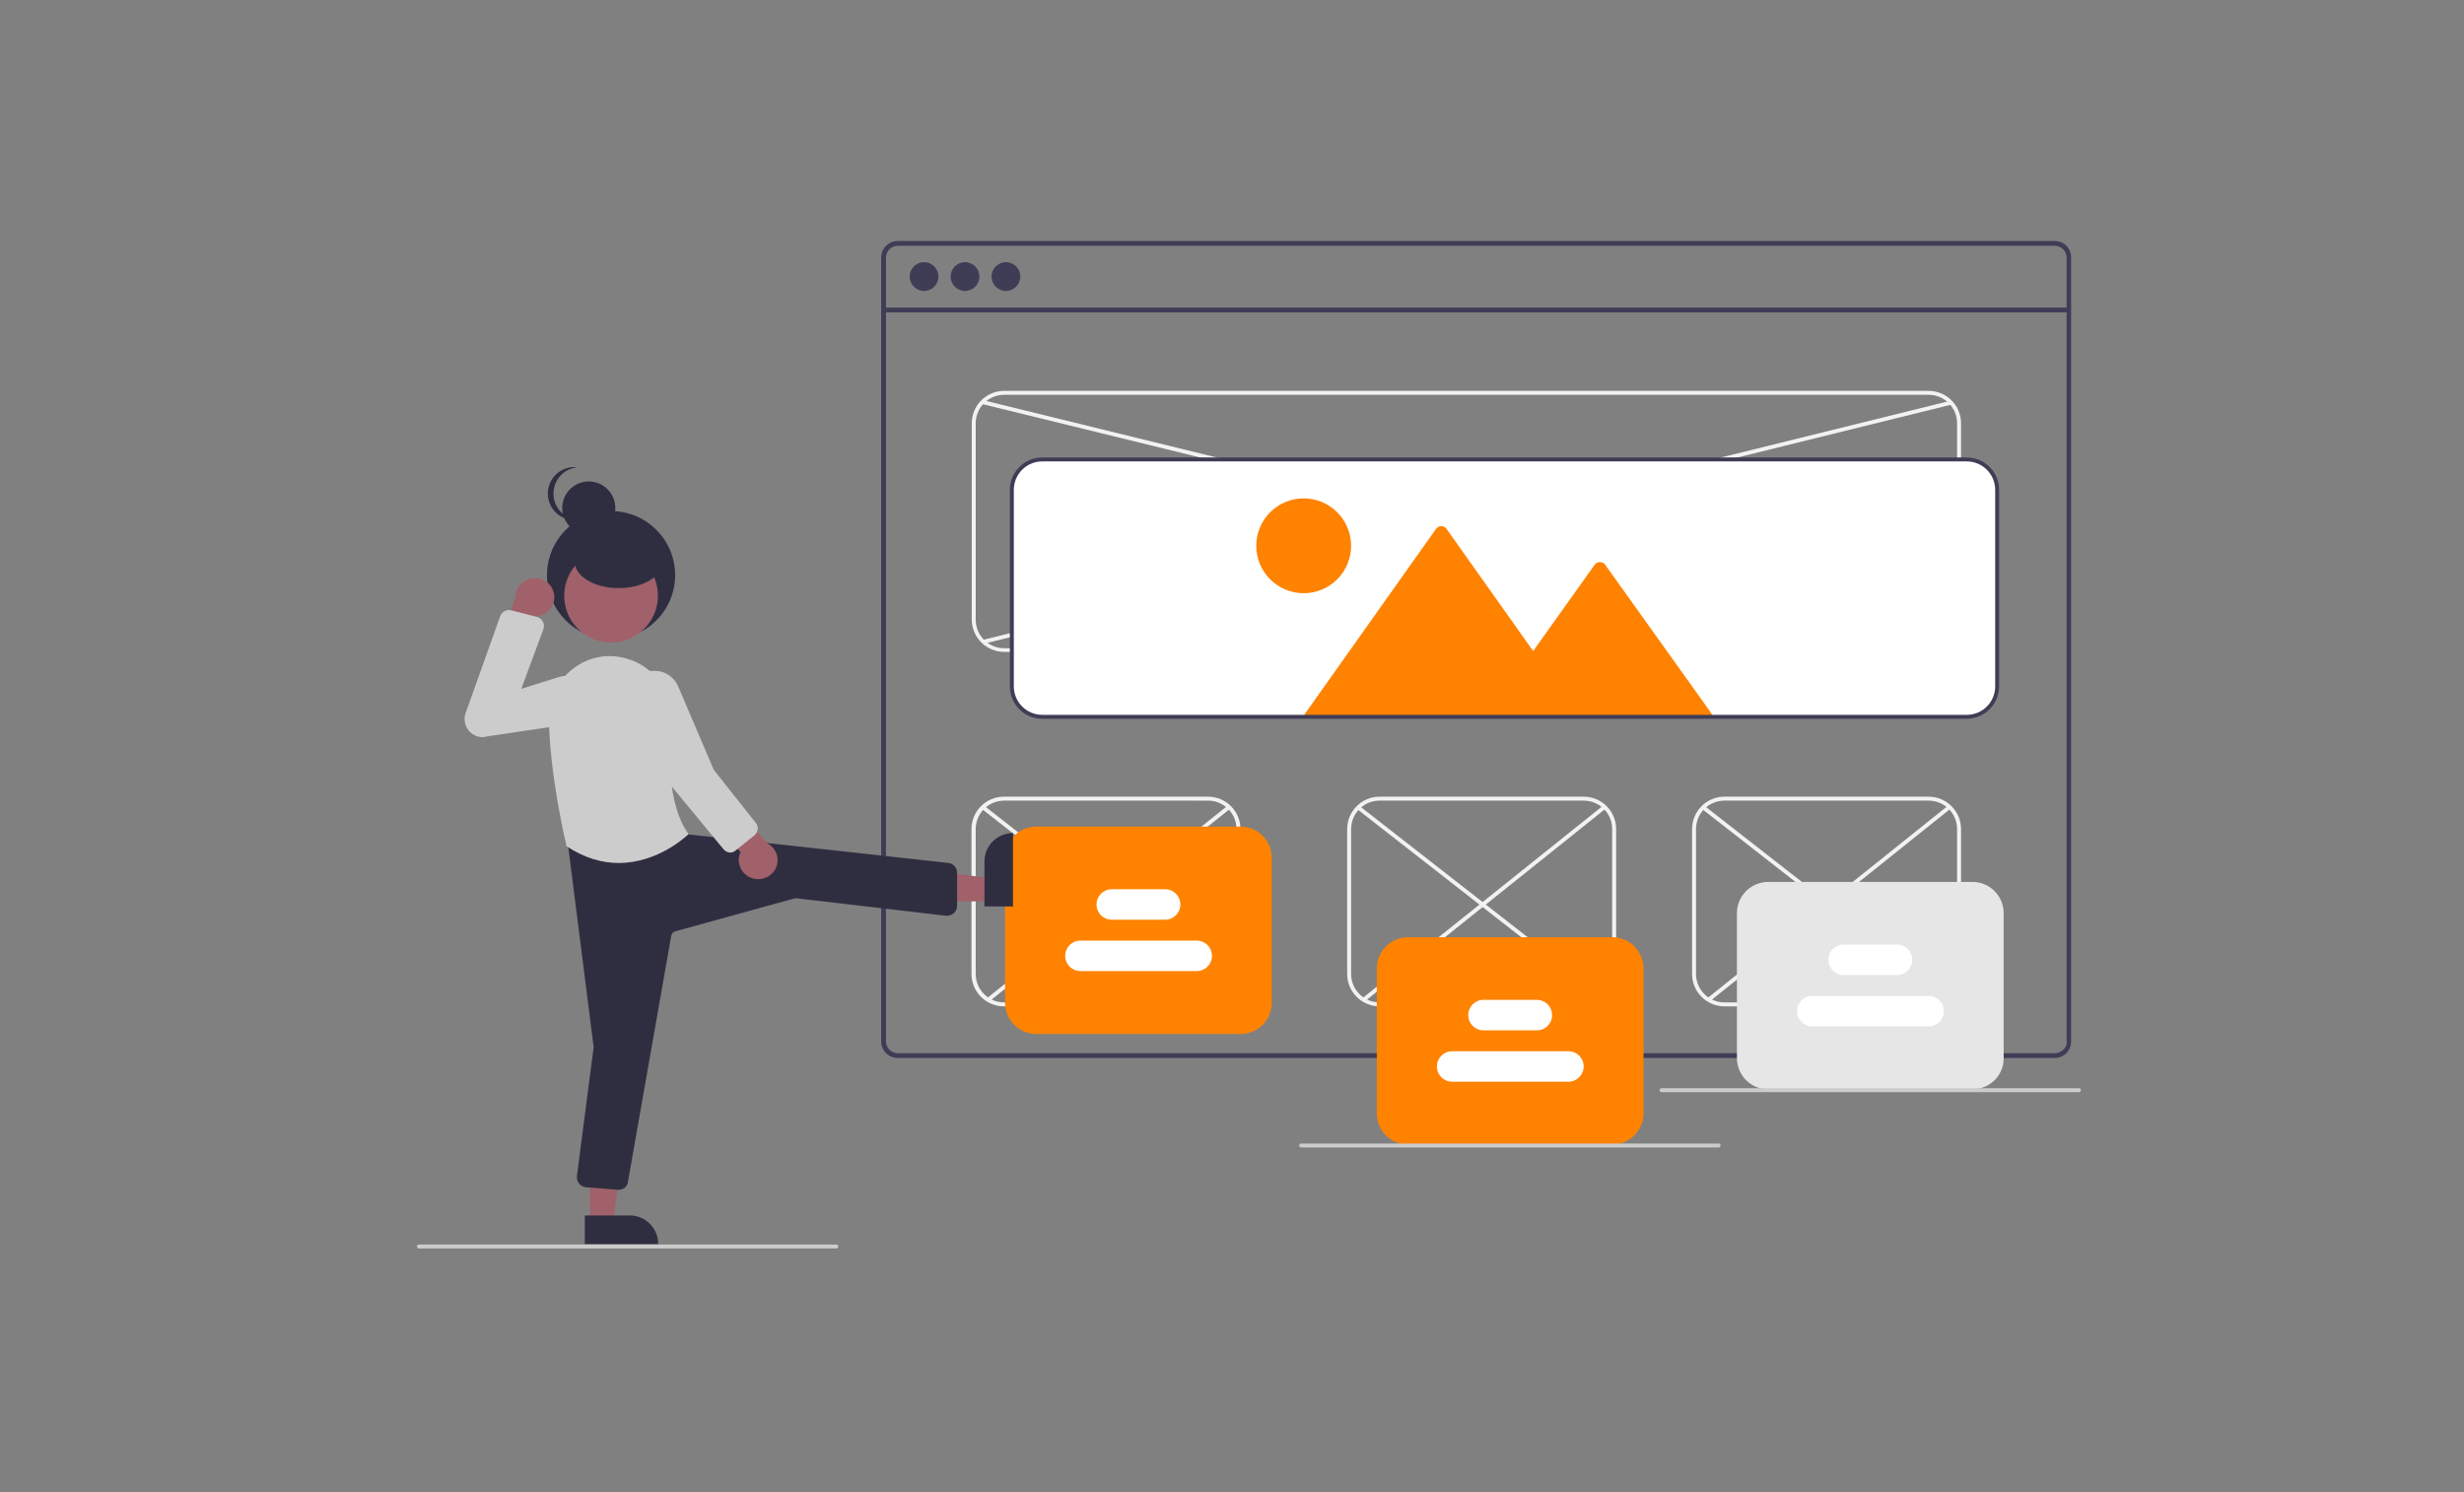 <?xml version="1.0" encoding="utf-8"?>
<!-- Generator: Adobe Illustrator 25.2.0, SVG Export Plug-In . SVG Version: 6.00 Build 0)  -->
<svg version="1.1" id="Layer_1" xmlns="http://www.w3.org/2000/svg" xmlns:xlink="http://www.w3.org/1999/xlink" x="0px" y="0px"
	 viewBox="0 0 873 528.7" style="enable-background:new 0 0 873 528.7;" xml:space="preserve">
<rect x="0" y="0" width="873" height="528.7" fill="#808080" stroke="none"/>
<style type="text/css">
	.st0{fill:#3F3D56;}
	.st1{fill:#F2F2F2;}
	.st2{fill:#FFFFFF;}
	.st3{fill:#FF8201;}
	.st4{fill:#CCCCCC;}
	.st5{fill:#E6E6E6;}
	.st6{fill:#A0616A;}
	.st7{fill:#2F2E41;}
</style>
<path class="st0" d="M728,85.4H318.1c-3.3,0-5.9,2.6-5.9,5.9V369c0,3.3,2.6,5.9,5.9,5.9H728c1.7,0,3.4-0.8,4.5-2.1
	c0-0.1,0.1-0.1,0.1-0.2c0.4-0.4,0.6-0.9,0.8-1.4c0.3-0.7,0.4-1.5,0.4-2.2V91.3C733.9,88,731.3,85.4,728,85.4z M732.3,369
	c0,0.8-0.2,1.6-0.7,2.3c-0.4,0.6-1,1.1-1.6,1.4c-0.6,0.3-1.3,0.5-1.9,0.5H318.1c-2.3,0-4.2-1.9-4.2-4.2V91.3c0-2.3,1.9-4.2,4.2-4.2
	H728c2.3,0,4.2,1.9,4.2,4.2V369z"/>
<rect x="313.1" y="109" class="st0" width="420" height="1.7"/>
<circle class="st0" cx="327.4" cy="98" r="5.1"/>
<circle class="st0" cx="341.9" cy="98" r="5.1"/>
<circle class="st0" cx="356.4" cy="98" r="5.1"/>
<path class="st1" d="M683.3,231H355.8c-6.3,0-11.5-5.1-11.5-11.5V150c0-6.3,5.1-11.5,11.5-11.5h327.5c6.3,0,11.5,5.1,11.5,11.5v69.6
	C694.8,225.9,689.6,231,683.3,231z M355.8,139.9c-5.6,0-10.1,4.5-10.1,10.1v69.6c0,5.6,4.5,10.1,10.1,10.1h327.5
	c5.6,0,10.1-4.5,10.1-10.1V150c0-5.6-4.5-10.1-10.1-10.1H355.8z"/>
<path class="st1" d="M428,356.6h-72.3c-6.3,0-11.5-5.1-11.5-11.5v-51.3c0-6.3,5.1-11.5,11.5-11.5H428c6.3,0,11.5,5.1,11.5,11.5v51.3
	C439.5,351.5,434.4,356.6,428,356.6z M355.8,283.7c-5.6,0-10.1,4.5-10.1,10.1v51.3c0,5.6,4.5,10.1,10.1,10.1H428
	c5.6,0,10.1-4.5,10.1-10.1v-51.3c0-5.6-4.5-10.1-10.1-10.1H355.8z"/>
<path class="st1" d="M683.3,356.6H611c-6.3,0-11.5-5.1-11.5-11.5v-51.3c0-6.3,5.1-11.5,11.5-11.5h72.3c6.3,0,11.5,5.1,11.5,11.5
	v51.3C694.8,351.5,689.6,356.6,683.3,356.6z M611,283.7c-5.6,0-10.1,4.5-10.1,10.1v51.3c0,5.6,4.5,10.1,10.1,10.1h72.3
	c5.6,0,10.1-4.5,10.1-10.1v-51.3c0-5.6-4.5-10.1-10.1-10.1H611z"/>
<path class="st1" d="M561.1,356.6h-72.3c-6.3,0-11.5-5.1-11.5-11.5v-51.3c0-6.3,5.1-11.5,11.5-11.5h72.3c6.3,0,11.5,5.1,11.5,11.5
	v51.3C572.5,351.5,567.4,356.6,561.1,356.6z M488.8,283.7c-5.6,0-10.1,4.5-10.1,10.1v51.3c0,5.6,4.5,10.1,10.1,10.1h72.3
	c5.6,0,10.1-4.5,10.1-10.1v-51.3c0-5.6-4.5-10.1-10.1-10.1H488.8z"/>
<rect x="520.4" y="6.6" transform="matrix(0.238 -0.971 0.971 0.238 217.908 646.96)" class="st1" width="1.4" height="356.1"/>
<rect x="343" y="184.1" transform="matrix(0.971 -0.24 0.24 0.971 -29.187 130.351)" class="st1" width="353.1" height="1.4"/>
<path class="st2" d="M696.8,254.3H369.3c-6.2,0-11.1-5-11.1-11.1v-69.6c0-6.2,5-11.1,11.1-11.1h327.5c6.2,0,11.1,5,11.1,11.1v69.6
	C707.9,249.3,702.9,254.3,696.8,254.3z"/>
<rect x="524" y="264.8" transform="matrix(0.615 -0.788 0.788 0.615 -50.085 536.779)" class="st1" width="1.4" height="109.8"/>
<rect x="471" y="319.4" transform="matrix(0.781 -0.625 0.625 0.781 -84.753 398.626)" class="st1" width="109.4" height="1.4"/>
<rect x="391" y="264.8" transform="matrix(0.615 -0.788 0.788 0.615 -101.293 431.888)" class="st1" width="1.4" height="109.8"/>
<rect x="338" y="319.4" transform="matrix(0.781 -0.625 0.625 0.781 -113.913 315.511)" class="st1" width="109.4" height="1.4"/>
<rect x="646.3" y="264.8" transform="matrix(0.615 -0.788 0.788 0.615 -3.036 633.151)" class="st1" width="1.4" height="109.8"/>
<rect x="593.2" y="319.4" transform="matrix(0.781 -0.625 0.625 0.781 -57.961 474.991)" class="st1" width="109.4" height="1.4"/>
<path class="st3" d="M571.2,405.6h-72.3c-6.2,0-11.1-5-11.1-11.1v-51.3c0-6.2,5-11.1,11.1-11.1h72.3c6.2,0,11.1,5,11.1,11.1v51.3
	C582.3,400.6,577.3,405.6,571.2,405.6z"/>
<path class="st4" d="M608.9,406.6H461c-0.4,0-0.7-0.3-0.7-0.7s0.3-0.7,0.7-0.7h147.9c0.4,0,0.7,0.3,0.7,0.7S609.3,406.6,608.9,406.6
	z"/>
<path class="st4" d="M296.3,442.4H148.4c-0.4,0-0.7-0.3-0.7-0.7s0.3-0.7,0.7-0.7h147.9c0.4,0,0.7,0.3,0.7,0.7
	S296.6,442.4,296.3,442.4z"/>
<path class="st2" d="M544.5,365.1h-18.9c-3,0-5.4-2.4-5.4-5.4s2.4-5.4,5.4-5.4h18.9c3,0,5.4,2.4,5.4,5.4S547.5,365.1,544.5,365.1z"
	/>
<path class="st2" d="M555.7,383.3h-41.2c-3,0-5.4-2.4-5.4-5.4c0-3,2.4-5.4,5.4-5.4h41.2c3,0,5.4,2.4,5.4,5.4
	C561.1,380.9,558.6,383.3,555.7,383.3z"/>
<path class="st3" d="M439.5,366.4h-72.3c-6.2,0-11.1-5-11.1-11.1V304c0-6.2,5-11.1,11.1-11.1h72.3c6.2,0,11.1,5,11.1,11.1v51.3
	C450.6,361.4,445.7,366.4,439.5,366.4z"/>
<path class="st2" d="M412.8,325.9h-18.9c-3,0-5.4-2.4-5.4-5.4s2.4-5.4,5.4-5.4h18.9c3,0,5.4,2.4,5.4,5.4S415.8,325.9,412.8,325.9z"
	/>
<path class="st2" d="M424,344.1h-41.2c-3,0-5.4-2.4-5.4-5.4s2.4-5.4,5.4-5.4H424c3,0,5.4,2.4,5.4,5.4S427,344.1,424,344.1z"/>
<path class="st5" d="M698.8,386h-72.3c-6.2,0-11.1-5-11.1-11.1v-51.3c0-6.2,5-11.1,11.1-11.1h72.3c6.2,0,11.1,5,11.1,11.1v51.3
	C710,381,705,386,698.8,386z"/>
<path class="st2" d="M672.1,345.5h-18.9c-3,0-5.4-2.4-5.4-5.4s2.4-5.4,5.4-5.4h18.9c3,0,5.4,2.4,5.4,5.4S675.1,345.5,672.1,345.5z"
	/>
<path class="st2" d="M683.3,363.7h-41.2c-3,0-5.4-2.4-5.4-5.4c0-3,2.4-5.4,5.4-5.4h41.2c3,0,5.4,2.4,5.4,5.4
	C688.7,361.3,686.3,363.7,683.3,363.7z"/>
<polygon class="st6" points="351.2,319.4 351.2,311.2 319.3,307.2 319.3,319.4 "/>
<path class="st7" d="M358.9,295.2l0,26l0,0l-10.1,0l0,0l0-16C348.8,299.7,353.3,295.2,358.9,295.2L358.9,295.2L358.9,295.2
	L358.9,295.2z"/>
<polygon class="st6" points="209,433.1 217.3,433.1 221.2,401.2 209,401.2 "/>
<path class="st7" d="M233.2,440.8l-26,0l0,0l0-10.1l0,0l16,0C228.7,430.7,233.2,435.2,233.2,440.8L233.2,440.8L233.2,440.8z"/>
<path class="st7" d="M219.2,421.6c-0.1,0-0.2,0-0.3,0l-11.3-0.9c-1.9-0.2-3.3-1.8-3.2-3.7c0-0.1,0-0.1,0-0.2l5.9-45.5
	c0-0.2,0-0.4,0-0.5l-9.3-73.4c-0.2-1.9,1.1-3.6,3-3.9c0.1,0,0.3,0,0.4,0l32.9-0.5c0.2,0,0.3,0,0.5,0l0.1,0l6.3,2.7l91.9,10.1
	c1.7,0.2,3,1.7,3,3.4v11.8c0,1.9-1.6,3.5-3.5,3.5c-0.1,0-0.3,0-0.4,0l-53.1-6.2c-0.3,0-0.5,0-0.8,0.1l-42,11.6
	c-0.8,0.2-1.4,0.9-1.5,1.7l-15.3,87C222.4,420.4,220.9,421.6,219.2,421.6z"/>
<circle class="st7" cx="216.5" cy="203.8" r="22.7"/>
<circle class="st7" cx="208.6" cy="180" r="9.4"/>
<path class="st7" d="M196.1,174.9c0-4.8,3.6-8.8,8.4-9.3c-0.3,0-0.7-0.1-1-0.1c-5.2,0-9.4,4.2-9.4,9.4c0,5.2,4.2,9.4,9.4,9.4
	c0.3,0,0.7,0,1-0.1C199.7,183.7,196.1,179.7,196.1,174.9z"/>
<path class="st4" d="M219.2,305.8c-5.6,0-11.9-1.6-18.4-5.9l-0.1-0.1l0-0.1c-0.1-0.3-6.1-25.6-6.2-45.3c-0.1-7,3.2-13.6,8.9-17.7
	c5.4-4.1,12.5-5.3,19-3.2l0,0c0.4,0.1,0.8,0.3,1.3,0.4c9.1,3.4,14.8,12.5,14,22.1c-0.9,10.4-1.2,29.3,6.1,39.3l0.2,0.2l-0.2,0.2
	C243.6,295.9,233.4,305.8,219.2,305.8z"/>
<circle class="st6" cx="216.5" cy="211.1" r="16.6"/>
<path class="st6" d="M196.2,210c0.9,3.6-1.3,7.3-5,8.2c-0.4,0.1-0.8,0.2-1.2,0.2l-6.4,23.3l-8.3-9.4l7.3-20.6c0-3.8,3.1-6.8,6.8-6.8
	C192.7,204.7,195.4,206.9,196.2,210z"/>
<path class="st4" d="M171,261.2c-3.6,0-6.4-2.9-6.4-6.5c0-0.7,0.1-1.4,0.4-2.1l12.2-34.2c0.6-1.7,2.4-2.6,4.1-2.1l8.9,2.3
	c1.8,0.5,2.9,2.3,2.4,4.1c0,0.1-0.1,0.2-0.1,0.3l-7.8,21.1l13.3-4.2c4.5-1.4,9.4,1.1,10.8,5.6c1.4,4.5-1.1,9.4-5.6,10.8
	c-0.4,0.1-0.9,0.2-1.3,0.3l-29.7,4.4C171.6,261.2,171.3,261.2,171,261.2z"/>
<ellipse class="st7" cx="219.2" cy="199" rx="15.6" ry="9.4"/>
<path class="st6" d="M266.8,311.3c-3.6-1-5.8-4.7-4.8-8.3c0.1-0.4,0.2-0.8,0.4-1.1l-17.2-16.9l12.3-2.6l14.5,16.5
	c3.3,1.8,4.5,6,2.6,9.3C273,310.8,269.8,312.1,266.8,311.3z"/>
<path class="st4" d="M258.8,302.1c-0.9,0-1.8-0.4-2.4-1.1l-18.8-22.8l-14.7-28.3c-0.9-2.9-0.4-6,1.4-8.5c1.7-2.4,4.5-3.7,7.4-3.7
	c0.7,0,1.5,0.1,2.2,0.2c3,0.7,5.4,2.8,6.5,5.6l12.5,29.3l14.9,18.8c1.1,1.3,0.8,3.3-0.5,4.4l-6.5,5.2
	C260.2,301.8,259.5,302.1,258.8,302.1z"/>
<path class="st4" d="M736.6,387H588.7c-0.4,0-0.7-0.3-0.7-0.7s0.3-0.7,0.7-0.7h147.9c0.4,0,0.7,0.3,0.7,0.7S736.9,387,736.6,387z"/>
<path class="st3" d="M606.5,253.1v0.9H462.2v-0.9l0.8-1.1l45.8-64.6c0.7-1,2.2-1.3,3.2-0.5c0.2,0.1,0.4,0.3,0.5,0.5l30.7,43.3
	l21.8-30.6c0.7-1,2.2-1.2,3.2-0.5c0.2,0.1,0.4,0.3,0.5,0.5l37.1,51.9L606.5,253.1z"/>
<circle class="st3" cx="461.9" cy="193.4" r="16.8"/>
<path class="st0" d="M696.8,254.7H369.3c-6.3,0-11.5-5.1-11.5-11.5v-69.6c0-6.3,5.1-11.5,11.5-11.5h327.5c6.3,0,11.5,5.1,11.5,11.5
	v69.6C708.3,249.5,703.1,254.7,696.8,254.7z M369.3,163.5c-5.6,0-10.1,4.5-10.1,10.1v69.6c0,5.6,4.5,10.1,10.1,10.1h327.5
	c5.6,0,10.1-4.5,10.1-10.1v-69.6c0-5.6-4.5-10.1-10.1-10.1H369.3z"/>
</svg>

